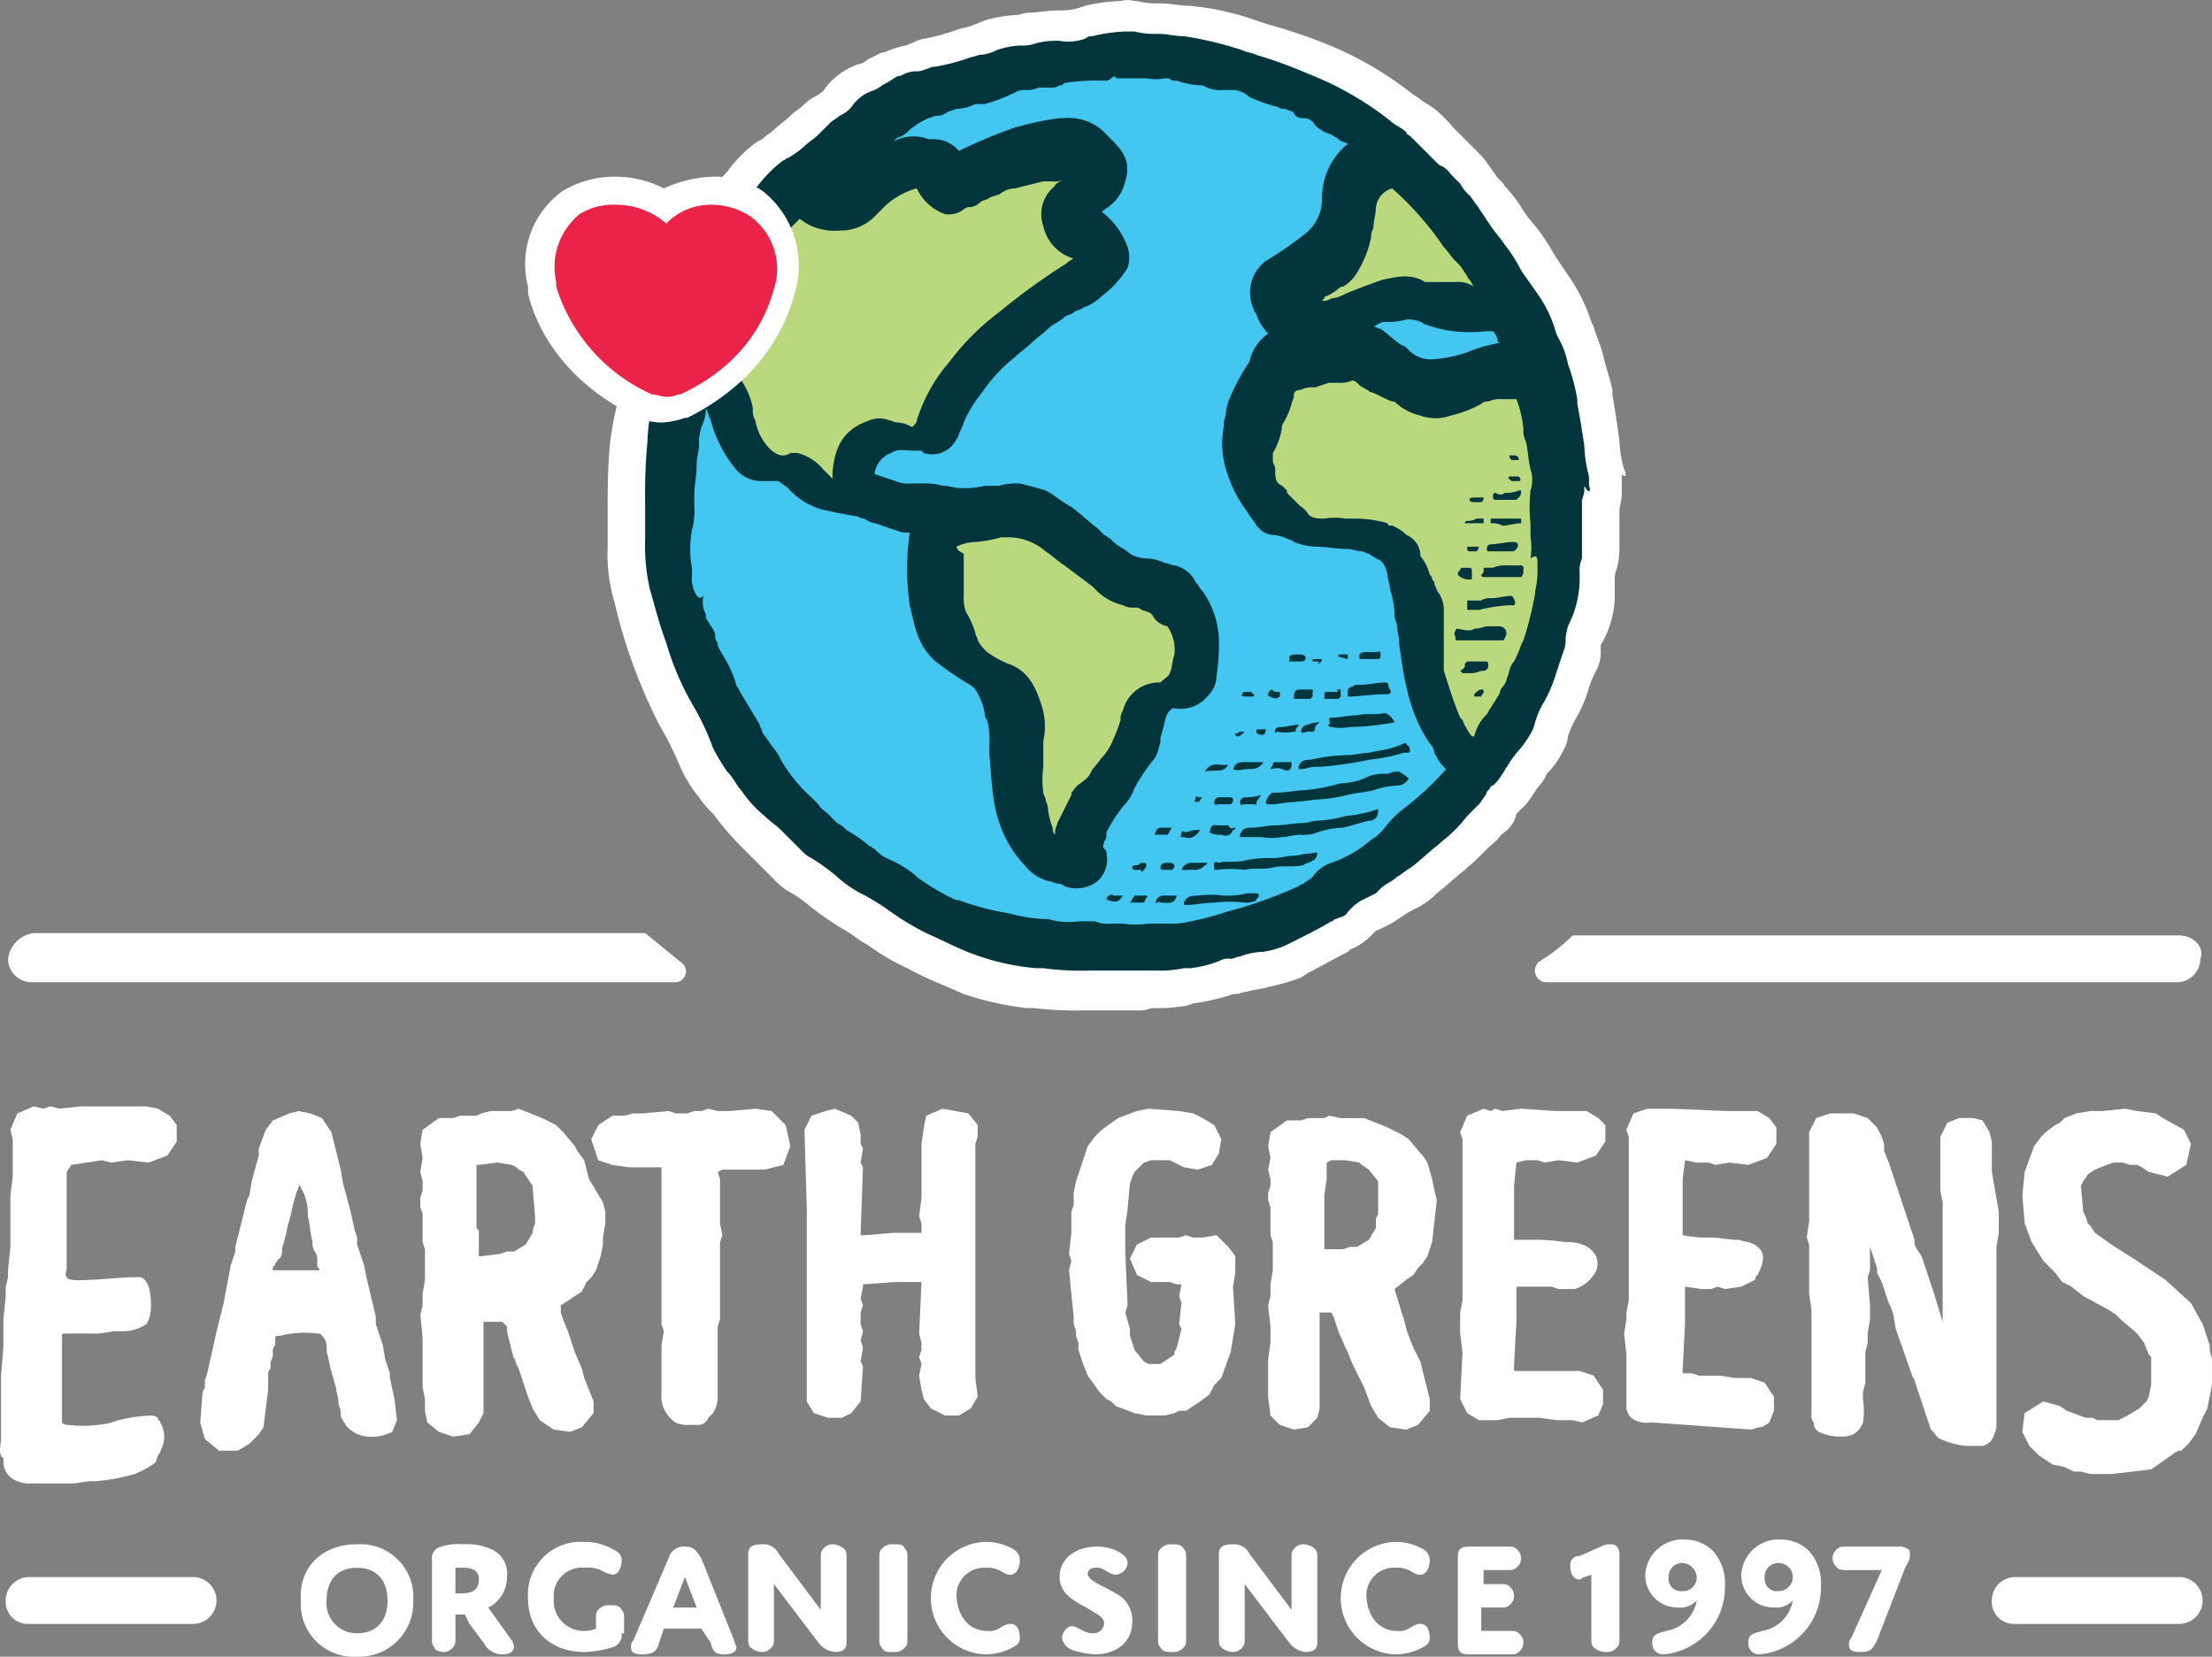 <svg xmlns="http://www.w3.org/2000/svg" viewBox="797.68 5222 195.83 146.688">
  <rect x="797.68" y="5222" width="195.83" height="146.688" fill="#808080" stroke="none"/>
  <defs>
    <style>
      .cls-1 {
        fill: #fff;
      }

      .cls-2 {
        fill: #bad97f;
      }

      .cls-3 {
        fill: #02353c;
      }

      .cls-4 {
        fill: #43c7f1;
      }

      .cls-5 {
        fill: none;
        stroke: #43c7f1;
        stroke-miterlimit: 10;
        stroke-width: 0.806px;
      }

      .cls-6 {
        fill: #ec2348;
      }
    </style>
  </defs>
  <g id="Group_95" data-name="Group 95" transform="translate(797.68 5222)">
    <g id="Group_42" data-name="Group 42" transform="translate(46.504 0)">
      <path id="Path_1049" data-name="Path 1049" class="cls-1" d="M268.089,64.017h0a10.407,10.407,0,0,1-.415-2.488c-.207-1.659-.415-2.9-.622-4.147v-.415c-.207-1.037-.622-2.073-.829-3.11-.207-.829-.622-1.659-.829-2.488l-.207-.415a15.544,15.544,0,0,0-2.074-4.147l-1.244-1.866a17.3,17.3,0,0,0-1.659-2.488,11.5,11.5,0,0,1-1.244-1.659,11.394,11.394,0,0,0-1.451-1.866c-.207-.415-.622-.622-.829-1.037-.207-.207-.415-.622-.622-.829a5.674,5.674,0,0,0-.829-1.037l-.207-.207-1.037-1.037-1.037-1.037a12.51,12.51,0,0,0-1.659-1.659l-.622-.415c-.415-.207-.829-.622-1.244-.829a30.909,30.909,0,0,0-7.879-4.562,46.668,46.668,0,0,0-4.976-1.659l-1.244-.415a23.921,23.921,0,0,0-5.806-1.244c-.829,0-1.659-.207-2.488-.207a7.054,7.054,0,0,1-2.073-.207h-.207a2.377,2.377,0,0,0-1.244,0,16.006,16.006,0,0,0-3.11.415l-.622.207a5.153,5.153,0,0,1-1.659.207c-1.037,0-2.073.207-2.7.207-.415,0-.829.207-1.244.207a12.414,12.414,0,0,0-2.488.415c-.622.207-1.037.415-1.659.622l-.829.207a21.274,21.274,0,0,1-2.9.829,2.947,2.947,0,0,0-1.244.415c-.207,0-.415.207-.622.207a9.639,9.639,0,0,0-1.866.622h-.207l-1.244.622a1.572,1.572,0,0,1-.829.415,6.35,6.35,0,0,0-2.9,2.073c-.207.415-.415.415-.622.622a4.787,4.787,0,0,0-1.451,1.037c-.207.207-.622.415-1.037.829s-1.037.829-1.451,1.244c-.207.207-.622.415-1.037.829l-.415.207a11.014,11.014,0,0,0-2.7,2.7l-.622.622c-.415.622-1.037,1.244-1.244,1.659A4.523,4.523,0,0,1,185.979,41a2.244,2.244,0,0,0-.829,1.037,6.487,6.487,0,0,0-1.037,2.073l-.415.622a8.152,8.152,0,0,0-.415,1.244.908.908,0,0,1-.207.622,6.986,6.986,0,0,0-1.244,2.488c0,.207-.207.622-.207.829,0,.415-.207.622-.415,1.037a8.666,8.666,0,0,1-.829,2.073,14.289,14.289,0,0,1-.622,1.659,6.41,6.41,0,0,0-.415,1.659v.415a29.922,29.922,0,0,0-1.037,4.976c-.207,2.281-.207,4.147-.207,5.806V70.86a14.845,14.845,0,0,0,.622,4.976,45.032,45.032,0,0,0,1.451,4.976,48.892,48.892,0,0,0,2.488,5.806,31.314,31.314,0,0,1,1.866,3.732,11.756,11.756,0,0,0,1.659,2.7,9.017,9.017,0,0,0,1.244,1.451,26.264,26.264,0,0,0,2.281,2.7l1.451,1.451,1.659,1.659a5.5,5.5,0,0,0,1.244,1.037,12.586,12.586,0,0,1,2.073,1.451,30.33,30.33,0,0,0,2.7,1.866c.829.415,1.451,1.037,2.281,1.451a19.69,19.69,0,0,0,3.525,2.073c1.451.829,3.11,1.451,4.976,2.281a27.155,27.155,0,0,0,5.6,1.244h.622a32.1,32.1,0,0,0,4.562.207h4.562a2.63,2.63,0,0,0,1.244-.207,15.694,15.694,0,0,0,3.11-.207l.622-.207a18.4,18.4,0,0,0,2.9-.622c.207,0,.415-.207.829-.207s.622-.207,1.037-.207c.622-.207,1.244-.207,1.866-.415a21.273,21.273,0,0,0,2.9-.829l.622-.415c1.244-.622,2.281-1.244,3.525-1.866l.207-.207a5.2,5.2,0,0,0,1.659-1.037l.207-.207.415-.415a12.226,12.226,0,0,0,1.659-.829l.622-.415a9.016,9.016,0,0,1,1.451-.829,6.8,6.8,0,0,0,1.659-1.244c.829-.622,1.659-1.451,2.488-2.073l.207-.207c1.037-.829,1.659-1.659,2.7-2.488.207-.415.622-.622.829-.829a2.633,2.633,0,0,0,.829-1.451l.415-.415A5.5,5.5,0,0,0,260,92.839l.415-.622a4.337,4.337,0,0,0,.829-1.244A7.447,7.447,0,0,0,262.7,88.9a2.947,2.947,0,0,0,.415-1.244,10.111,10.111,0,0,1,.622-1.451,11.083,11.083,0,0,0,1.244-2.9,10.1,10.1,0,0,1,.622-1.451,3.41,3.41,0,0,0,.415-1.866v-.415A8.654,8.654,0,0,0,267.26,74.8V73.97a2.63,2.63,0,0,1,.207-1.244,7.777,7.777,0,0,0,.207-2.073v-2.9c0-.415.207-1.037.207-1.659V64.432C268.3,64.847,268.3,64.432,268.089,64.017Z" transform="translate(-170.808 -22.456)"/>
      <g id="Group_40" data-name="Group 40" transform="translate(10.609 2.788)">
        <path id="Path_1050" data-name="Path 1050" class="cls-2" d="M199.3,42.507V42.3h0Z" transform="translate(-158.66 -3.94)"/>
        <path id="Path_1051" data-name="Path 1051" class="cls-2" d="M199.3,42.448Z" transform="translate(-158.66 -3.881)"/>
        <path id="Path_1052" data-name="Path 1052" class="cls-3" d="M199.3,42.448Z" transform="translate(-158.66 -3.881)"/>
        <path id="Path_1053" data-name="Path 1053" class="cls-3" d="M199.3,42.3h0v.207h0Z" transform="translate(-158.66 -3.94)"/>
        <path id="Path_1054" data-name="Path 1054" class="cls-3" d="M199.3,42.4Z" transform="translate(-158.66 -3.833)"/>
        <path id="Path_1055" data-name="Path 1055" class="cls-2" d="M199.8,42.507V42.3h0Z" transform="translate(-158.123 -3.94)"/>
        <path id="Path_1056" data-name="Path 1056" class="cls-2" d="M199.8,42.448Z" transform="translate(-158.123 -3.881)"/>
        <path id="Path_1057" data-name="Path 1057" class="cls-3" d="M199.8,42.448Z" transform="translate(-158.123 -3.881)"/>
        <path id="Path_1058" data-name="Path 1058" class="cls-3" d="M199.8,42.3h0v.207h0Z" transform="translate(-158.123 -3.94)"/>
        <path id="Path_1059" data-name="Path 1059" class="cls-3" d="M199.8,42.4Z" transform="translate(-158.123 -3.833)"/>
        <ellipse id="Ellipse_1" data-name="Ellipse 1" class="cls-4" cx="39.811" cy="39.604" rx="39.811" ry="39.604" transform="translate(1.866 2.488)"/>
        <g id="Group_36" data-name="Group 36" transform="translate(5.098 10.773)">
          <path id="Path_1060" data-name="Path 1060" class="cls-2" d="M194.271,33.359c1.244-.207,1.866-1.244,2.9-1.866a5.289,5.289,0,0,1,4.976-.415c.622.207,1.037.415,1.659.622a8.818,8.818,0,0,0,2.281-.415c1.659-.622,3.318-1.037,4.976-1.659s3.732-1.037,5.184,0a2.56,2.56,0,0,1,.829,1.659c-.207,1.451-2.7,1.866-2.488,3.525,0,.829,1.037,1.451,1.659,1.866.829.415,1.659,1.037,1.451,1.866a1.572,1.572,0,0,1-.415.829c-1.866,2.488-4.769,4.147-7.257,5.806a15.742,15.742,0,0,0-6.428,6.843c-.415,1.037-.829,2.281-1.866,2.281-.415,0-.622-.207-1.037-.207a3.679,3.679,0,0,0-3.525,1.037,5.789,5.789,0,0,0-1.244,3.732c0,.415,0,.829-.207.829-.622.415-1.037-.415-1.659-.829a1.974,1.974,0,0,0-1.451-.415,10.27,10.27,0,0,1-5.806-3.318,46.928,46.928,0,0,1-2.7-4.147,17.154,17.154,0,0,1-1.866-3.318,6.9,6.9,0,0,1,.207-2.9,21.293,21.293,0,0,1,4.354-8.294,16.755,16.755,0,0,1,3.318-3.318C191.575,31.493,192.4,33.774,194.271,33.359Z" transform="translate(-182.159 -28.995)"/>
          <path id="Path_1061" data-name="Path 1061" class="cls-2" d="M210.094,50.328a25.07,25.07,0,0,1,3.732,1.037,5.054,5.054,0,0,1,2.488,4.354,6.052,6.052,0,0,1-2.281,4.354,11.5,11.5,0,0,0-1.659,1.244c-1.244,1.244-1.659,3.11-2.281,4.562-1.244,2.281-3.525,4.147-4.354,6.635a4.349,4.349,0,0,1-.829,2.281c-1.037,1.451-3.525,1.037-4.562-.415A10.644,10.644,0,0,1,198.9,69.4c-.207-2.9-.622-6.013-1.037-8.916a2.948,2.948,0,0,0-.415-1.244c-.207-.415-.829-.415-1.244-.622a6.911,6.911,0,0,1-3.318-3.94,22.98,22.98,0,0,1-1.037-5.184,3.387,3.387,0,0,1,0-1.451c.207-.415.415-.622.622-1.037,2.073-2.073,5.184-3.732,8.087-2.488C204.081,46.181,206.569,49.084,210.094,50.328Z" transform="translate(-171.856 -12.788)"/>
          <path id="Path_1062" data-name="Path 1062" class="cls-2" d="M210.16,39.086c-.829.829-1.866,1.244-2.7,2.281a1.837,1.837,0,0,0,.415,2.9,2.928,2.928,0,0,0,1.866-.207c2.488-.829,4.769-1.866,7.465-2.073,2.488-.207,4.976.622,7.257,0a.762.762,0,0,0,.622-.207c.415-.415.207-1.244,0-1.866-.415-.622-.622-1.451-1.037-2.073a16.2,16.2,0,0,0-2.281-4.147l-1.244-1.244c-1.244-1.037-2.7-2.7-4.147-3.318-1.451-.415-2.073,1.244-2.7,2.281C212.649,34.11,212.234,37.013,210.16,39.086Z" transform="translate(-155.542 -28.917)"/>
          <path id="Path_1063" data-name="Path 1063" class="cls-2" d="M206.853,41.232c-.207,1.866-.622,3.732-.829,5.806a5.3,5.3,0,0,0,0,3.11c.622,1.659,2.488,2.7,4.147,3.11s3.732.207,5.391.622a4.943,4.943,0,0,1,2.281,1.244l.622,1.244a37.828,37.828,0,0,1,1.451,5.184c.207.622.207,1.451.829,1.866.207.207.415.207.415.415v.622a15.784,15.784,0,0,0,.622,4.354c.415,1.451.622,2.9,1.037,4.147.207.415.207.829.622,1.244a1.565,1.565,0,0,0,1.659.207c.622-.207.829-.622,1.244-1.244a24.747,24.747,0,0,0,4.562-9.745c.829-3.525,1.244-7.05,1.866-10.782.207-1.244.207-2.488.415-3.732a12.605,12.605,0,0,0,.207-3.94,17.914,17.914,0,0,0-1.451-4.354,3.267,3.267,0,0,0-1.451-1.451,3.529,3.529,0,0,0-1.451-.207,55.163,55.163,0,0,0-5.806.622c-2.073.207-4.147.622-6.013-.415a18.237,18.237,0,0,1-2.073-1.244,6.334,6.334,0,0,0-3.94-.207C209.342,38.537,207.268,39.159,206.853,41.232Z" transform="translate(-156.796 -19.866)"/>
        </g>
        <path id="Path_1064" data-name="Path 1064" class="cls-5" d="M199.8,43.8" transform="translate(-158.123 -2.33)"/>
        <g id="Group_37" data-name="Group 37" transform="translate(40.848 54.896)">
          <path id="Path_1065" data-name="Path 1065" class="cls-3" d="M217.334,57c0,.622-.207,1.037-.829,1.037-.829.207-1.451.415-2.281.622a7.454,7.454,0,0,0-2.281.415,3.075,3.075,0,0,1-1.451.207c-.622,0-1.244.207-1.659.207a5.637,5.637,0,0,1-1.866,0H205.1v-.207c.207-.622.622-.622,1.037-.622.622,0,1.451-.207,2.073-.207.829,0,1.659-.207,2.488-.207.415,0,.829-.207,1.244-.207a10.407,10.407,0,0,0,2.488-.415A11.96,11.96,0,0,0,217.334,57Z" transform="translate(-193.281 -43.056)"/>
          <path id="Path_1066" data-name="Path 1066" class="cls-3" d="M218.848,56.022a1.14,1.14,0,0,1-1.037.622,7.367,7.367,0,0,0-2.073.415c-.829.207-1.451.207-2.281.415a14,14,0,0,1-2.9.415c-1.244.207-2.488.207-3.525.415h-.622a.2.2,0,0,1-.207-.207c0-.207.415-.829.622-.829h.415c.829,0,1.659-.207,2.281-.207a15.717,15.717,0,0,0,3.318-.622,5.521,5.521,0,0,0,2.488-.622,4.042,4.042,0,0,1,1.659-.207,2.255,2.255,0,0,1,1.037-.207C218.226,55.607,218.434,55.607,218.848,56.022Z" transform="translate(-192.1 -44.773)"/>
          <path id="Path_1067" data-name="Path 1067" class="cls-3" d="M209.051,56.273c-.415,0-.829.207-1.244.207-.207,0-.207,0-.207-.207.207-.622.622-.622,1.037-.622a16.116,16.116,0,0,1,3.318-.415c.622,0,1.244-.207,1.866-.207a8.983,8.983,0,0,1,1.037-.207,7.9,7.9,0,0,0,2.073-.622h.207a.2.2,0,0,0,.207.207c.207.622.207.622-.415.622a16.53,16.53,0,0,1-3.11.622,31.456,31.456,0,0,1-4.354.622Z" transform="translate(-190.597 -46.062)"/>
          <path id="Path_1068" data-name="Path 1068" class="cls-3" d="M204.432,59.777c.622-.207,1.451,0,2.281-.207a10.1,10.1,0,0,1,2.488-.207c.622,0,1.244-.207,1.659-.207.622,0,1.037-.207,1.659-.207.207,0,.622-.207.622,0s-.207.622-.415.622c-.207.207-.622.207-.829.415-.829.207-1.866,0-2.7.207s-1.659,0-2.488.207a9.991,9.991,0,0,0-2.488,0c-.207,0-.207,0-.207-.207S203.81,59.57,204.432,59.777Z" transform="translate(-194.479 -41.064)"/>
          <path id="Path_1069" data-name="Path 1069" class="cls-3" d="M205.4,61.429c-.829,0-1.659.207-2.488.207-.207,0-.207,0-.207-.207.207-.622.829-.622,1.244-.622a8.4,8.4,0,0,1,2.281,0A7.054,7.054,0,0,0,208.3,60.6h.622c.207,0,.415,0,.415.207s-.207.207-.207.415a1.869,1.869,0,0,1-1.037.207A11.682,11.682,0,0,0,205.4,61.429Z" transform="translate(-195.857 -39.191)"/>
          <path id="Path_1070" data-name="Path 1070" class="cls-3" d="M214.75,53.729a22.967,22.967,0,0,1-3.94.415,4.462,4.462,0,0,1-1.659,0c-.207,0-.415-.207-.207-.207.207-.207-.207-.622.207-.622.829,0,1.451-.207,2.281-.207.829-.207,1.659,0,2.488-.207A1.619,1.619,0,0,1,214.75,53.729Z" transform="translate(-189.246 -47.457)"/>
          <path id="Path_1071" data-name="Path 1071" class="cls-3" d="M209.7,52.844h0v-.415c0-.207,0-.207.207-.415a.642.642,0,0,0,.415-.207h.415c.829,0,1.451-.207,2.281-.207.415,0,.207.415.415.622s0,.415-.207.415c-1.451,0-2.488.207-3.525.207Z" transform="translate(-188.343 -48.853)"/>
          <path id="Path_1072" data-name="Path 1072" class="cls-3" d="M211.651,50.949H210.2v-.415a.762.762,0,0,1,.622-.207h.829c.207,0,.415-.207.415.207,0,.207,0,.415-.207.415Z" transform="translate(-187.806 -50.275)"/>
          <path id="Path_1073" data-name="Path 1073" class="cls-3" d="M206.081,57.919a.2.2,0,0,1-.207.207c-.207.415-.415.622-1.037.415a1.869,1.869,0,0,1-1.037-.207c.207-.829.207-.622,1.037-.622h.622C205.666,58.127,205.874,57.919,206.081,57.919Z" transform="translate(-194.677 -42.316)"/>
          <path id="Path_1074" data-name="Path 1074" class="cls-3" d="M207.5,55c-.415.622-.829.622-1.451.622-.415,0-.829.207-1.244,0,.207-.622.622-.622,1.037-.622Z" transform="translate(-193.603 -45.203)"/>
          <path id="Path_1075" data-name="Path 1075" class="cls-3" d="M202.6,59.922a.958.958,0,0,1,1.037-.622h1.244a.2.2,0,0,1-.207.207,1.077,1.077,0,0,1-.829.415Z" transform="translate(-195.965 -40.587)"/>
          <path id="Path_1076" data-name="Path 1076" class="cls-3" d="M209.059,51.9h0v.622l-.207.207H207.4v-.207c0-.415.207-.622.415-.622h1.244Z" transform="translate(-190.812 -48.531)"/>
          <path id="Path_1077" data-name="Path 1077" class="cls-3" d="M206.4,55.622c0-.207.207-.207.207-.415a.2.2,0,0,1,.207-.207h1.451v.207c0,.622-.415.622-.829.415S206.607,55.622,206.4,55.622Z" transform="translate(-191.886 -45.203)"/>
          <path id="Path_1078" data-name="Path 1078" class="cls-3" d="M208.674,53.4c0,.207-.415.415-.207.622h-.207a3.388,3.388,0,0,1-1.451,0s-.207.207-.207,0v-.207c.207-.207.207-.207.415-.207C207.637,53.607,208.259,53.4,208.674,53.4Z" transform="translate(-191.671 -46.92)"/>
          <path id="Path_1079" data-name="Path 1079" class="cls-3" d="M206.966,56.4c-.207.415-.415.415-.415.829,0,.207,0,0-.207,0h-.829c-.207,0-.415.207-.415-.207a.446.446,0,0,1,.415-.415A4.049,4.049,0,0,0,206.966,56.4Z" transform="translate(-193.281 -43.7)"/>
          <path id="Path_1080" data-name="Path 1080" class="cls-3" d="M203.366,60.7h0c-.207.829-.829.622-1.244.622h-.207c-.207-.207-.415.207-.415,0a.662.662,0,0,1,.622-.622Z" transform="translate(-197.146 -39.084)"/>
          <path id="Path_1081" data-name="Path 1081" class="cls-3" d="M204.3,57.9c-.415.622-.829.829-1.451.622-.207,0-.415,0-.207-.207,0-.207,0-.415.415-.207A2.63,2.63,0,0,1,204.3,57.9Z" transform="translate(-196.009 -42.09)"/>
          <path id="Path_1082" data-name="Path 1082" class="cls-3" d="M210.151,51.9h0v.622l-.207.207H208.7v-.415a.2.2,0,0,1,.207-.207h1.037c-.207-.207-.207-.207.207-.207Z" transform="translate(-189.417 -48.531)"/>
          <path id="Path_1083" data-name="Path 1083" class="cls-3" d="M205.673,55.1c-.415.829-1.244.415-2.073.622C204.222,54.685,205.051,55.307,205.673,55.1Z" transform="translate(-194.891 -45.095)"/>
          <path id="Path_1084" data-name="Path 1084" class="cls-3" d="M204.415,56.5h.829c.207,0,.415,0,.415.207s0,.415-.415.415h-.829c-.207,0-.415.207-.415-.207A.446.446,0,0,1,204.415,56.5Z" transform="translate(-194.462 -43.593)"/>
          <path id="Path_1085" data-name="Path 1085" class="cls-3" d="M209.359,53.3c-.207.207-.415.207-.415.622a.2.2,0,0,1-.207.207h-.415c-.207,0-.415.207-.622,0a.662.662,0,0,1,.622-.622A2.775,2.775,0,0,1,209.359,53.3Z" transform="translate(-190.49 -47.028)"/>
          <path id="Path_1086" data-name="Path 1086" class="cls-3" d="M203,57.8c-.207.207-.207.415-.415.622h-1.037c-.207,0,0-.207,0-.207a.446.446,0,0,1,.415-.415Z" transform="translate(-197.193 -42.197)"/>
          <path id="Path_1087" data-name="Path 1087" class="cls-3" d="M207.337,52.107h0v.415a.631.631,0,0,1-.829,0c-.207,0-.207,0-.207-.207a.446.446,0,0,1,.415-.415c0,.207.207.207.622.207Z" transform="translate(-191.993 -48.531)"/>
          <path id="Path_1088" data-name="Path 1088" class="cls-3" d="M200.4,61.322c.207-.207.207-.415.415-.622h1.037s.207,0,0,.207,0,.415-.415.415Z" transform="translate(-198.327 -39.084)"/>
          <path id="Path_1089" data-name="Path 1089" class="cls-3" d="M201.122,59.922h-.207c-.207,0-.415,0-.415-.207s.207-.207.415-.207.207-.207.415-.207.415,0,.415.207-.207.415-.415.622A.2.2,0,0,0,201.122,59.922Z" transform="translate(-198.219 -40.587)"/>
          <path id="Path_1090" data-name="Path 1090" class="cls-3" d="M200.851,60.744c-.415.622-.622.622-1.244.415a.2.2,0,0,1-.207-.207c.207-.207.415-.415.622-.207Z" transform="translate(-199.4 -39.128)"/>
          <path id="Path_1091" data-name="Path 1091" class="cls-3" d="M202.529,59.922h-.415c-.207,0-.415,0-.415-.207a.446.446,0,0,1,.415-.415h.622l.207.207c0,.207,0,.207-.207.415Z" transform="translate(-196.931 -40.587)"/>
          <path id="Path_1092" data-name="Path 1092" class="cls-3" d="M207.2,51.022h0v-.415a.724.724,0,0,1,.415-.207h.622a.642.642,0,0,1,.415.207c0,.207,0,.415-.415.415H207.2Z" transform="translate(-191.027 -50.141)"/>
          <path id="Path_1093" data-name="Path 1093" class="cls-3" d="M208.615,50.807H208.2V50.6h.829a.446.446,0,0,1-.415.415C208.822,50.807,208.822,50.807,208.615,50.807Z" transform="translate(-189.953 -49.926)"/>
          <path id="Path_1094" data-name="Path 1094" class="cls-3" d="M210.129,50.815h0V50.4H209.3v.207Z" transform="translate(-188.772 -50.141)"/>
          <path id="Path_1095" data-name="Path 1095" class="cls-3" d="M206.629,53.6c0,.415-.207.622-.622.415a.2.2,0,0,1-.207-.207c0-.207,0-.207.207-.207Z" transform="translate(-192.53 -46.706)"/>
          <path id="Path_1096" data-name="Path 1096" class="cls-3" d="M206.267,52.207v.207h-.829s-.415,0-.207-.207a.2.2,0,0,1,.207-.207h.622A.2.2,0,0,0,206.267,52.207Z" transform="translate(-193.204 -48.423)"/>
          <path id="Path_1097" data-name="Path 1097" class="cls-3" d="M205.729,53.7c-.207.207-.415.415-.622.415a.2.2,0,0,1-.207-.207c0-.207.207,0,.207,0C205.107,53.7,205.315,53.7,205.729,53.7Z" transform="translate(-193.496 -46.598)"/>
          <path id="Path_1098" data-name="Path 1098" class="cls-3" d="M203.87,56.544l-.207.207c0,.207-.207.207-.415.207s0-.207,0-.207c0-.207,0-.415.207-.207Z" transform="translate(-195.368 -43.637)"/>
        </g>
        <g id="Group_39" data-name="Group 39" transform="translate(71.651 37.53)">
          <g id="Group_38" data-name="Group 38">
            <path id="Path_1099" data-name="Path 1099" class="cls-3" d="M215.437,47.737c.207,0,.207,0,.207-.207v-.415c0-.207,0-.415-.207-.415h-.622a.2.2,0,0,0-.207.207c-.207.207-.207.207-.207.415h0A1.34,1.34,0,0,0,215.437,47.737Z" transform="translate(-214.101 -36.747)"/>
            <path id="Path_1100" data-name="Path 1100" class="cls-3" d="M219.132,46.807h0a.2.2,0,0,0-.207-.207h-1.244a2.63,2.63,0,0,0-1.244.207h-.622c-.207,0-.207,0-.207.207s0,.207-.207.415c0,.207.207.207.415.207h3.11a.724.724,0,0,0,.207-.415C219.132,47.015,219.132,47.015,219.132,46.807Z" transform="translate(-213.027 -36.855)"/>
            <path id="Path_1101" data-name="Path 1101" class="cls-3" d="M216.006,49.407c.622,0,.829-.207,1.244-.207h.829a.762.762,0,0,1,.622.207.631.631,0,0,1,0,.829.2.2,0,0,1-.207.207h-3.94c-.207,0-.207,0-.207-.207s-.207-.415,0-.622a.2.2,0,0,1,.207-.207C215.384,49.615,215.8,49.615,216.006,49.407Z" transform="translate(-214.256 -34.064)"/>
            <path id="Path_1102" data-name="Path 1102" class="cls-3" d="M215.837,49.144h0a14.27,14.27,0,0,1,2.7-.415h.415c.207-.207,0-.622-.207-.829-.622,0-1.244.207-1.866.207a1.247,1.247,0,0,0-.829.207H214.8v.829Z" transform="translate(-213.671 -35.459)"/>
            <path id="Path_1103" data-name="Path 1103" class="cls-3" d="M214.915,51.115h0v-.207l.207-.207h1.659c.207,0,.207.207.207.415a.446.446,0,0,1-.415.415c-.415,0-.622.207-1.037.207h-.829l-.207-.207C214.915,51.322,214.915,51.115,214.915,51.115Z" transform="translate(-213.993 -32.453)"/>
            <path id="Path_1104" data-name="Path 1104" class="cls-3" d="M215.848,45.015h0V44.6h2.7v.415h0c-.622,0-1.037.207-1.659.207a1.869,1.869,0,0,0-1.037-.207Z" transform="translate(-212.645 -39.002)"/>
            <path id="Path_1105" data-name="Path 1105" class="cls-3" d="M217.015,46.429h-1.244c-.207,0-.207-.622.207-.622.622,0,1.244-.207,2.073-.207.415,0,.415.415.207.622s-.207.207-.415.207Z" transform="translate(-212.775 -37.928)"/>
            <path id="Path_1106" data-name="Path 1106" class="cls-3" d="M216.937,43.607a2.63,2.63,0,0,0,1.244-.207h.207v.207a.642.642,0,0,1-.207.415l-.207.207h-1.866a.2.2,0,0,1-.207-.207c0-.207,0-.415.207-.415C216.522,43.815,216.729,43.815,216.937,43.607Z" transform="translate(-212.49 -40.29)"/>
            <path id="Path_1107" data-name="Path 1107" class="cls-3" d="M217.429,42.107h0c-.207-.207-.207-.207-.415-.207H216.6c0,.207,0,.207.207.415h.622v-.207Z" transform="translate(-211.739 -41.9)"/>
            <path id="Path_1108" data-name="Path 1108" class="cls-3" d="M216.8,42Z" transform="translate(-211.524 -41.793)"/>
            <path id="Path_1109" data-name="Path 1109" class="cls-3" d="M215.944,45.015H214.7a.2.2,0,0,1,.207-.207,1.567,1.567,0,0,0,.829-.207h.622v.415h-.415Z" transform="translate(-213.778 -39.002)"/>
            <path id="Path_1110" data-name="Path 1110" class="cls-3" d="M217.474,42.8h-.829c-.207.207,0,.207.207.415h.622c.207,0,.207-.207,0-.415Z" transform="translate(-211.783 -40.934)"/>
            <path id="Path_1111" data-name="Path 1111" class="cls-3" d="M216.144,43.7h0c0,.415-.207.415-.415.415h-.415s-.415,0-.415-.207.207-.207.415-.207h.829Z" transform="translate(-213.564 -39.968)"/>
            <path id="Path_1112" data-name="Path 1112" class="cls-3" d="M215.837,45.881H214.8v.207a.2.2,0,0,0,.207.207h.622a.724.724,0,0,0,.207-.415Z" transform="translate(-213.671 -37.794)"/>
            <path id="Path_1113" data-name="Path 1113" class="cls-3" d="M215.722,51.9c.207,0,.207,0,.207.207s-.207.207-.207.415H215.1v-.207h0C215.307,52.107,215.515,51.9,215.722,51.9Z" transform="translate(-213.349 -31.165)"/>
          </g>
        </g>
        <path id="Path_1114" data-name="Path 1114" class="cls-3" d="M263.262,64.026V63.2a12.134,12.134,0,0,1-.415-2.7q-.311-2.177-.622-3.732v-.415a17.275,17.275,0,0,0-.829-3.11,7.427,7.427,0,0,0-.829-2.281l-.207-.415a11,11,0,0,0-1.659-3.525c-.415-.622-1.037-1.451-1.451-2.073a13.945,13.945,0,0,0-1.451-2.281c-.415-.622-.829-1.037-1.244-1.659l-1.244-1.866c-.207-.207-.415-.622-.622-.829a3.64,3.64,0,0,1-.829-1.037l-.622-.622-.207-.207a2.07,2.07,0,0,0-1.037-.829l-1.244-1.244L247.5,33.131c-.207-.207-.415-.207-.415-.415-.415-.415-1.037-.622-1.451-1.037a28.44,28.44,0,0,0-7.257-4.147,40.333,40.333,0,0,0-4.562-1.659c-.415-.207-.829-.207-1.244-.415a31.722,31.722,0,0,0-5.184-1.244c-.829,0-1.451-.207-2.281-.207a7.054,7.054,0,0,1-2.073-.207h-.829a14,14,0,0,0-2.9.415.762.762,0,0,0-.622.207,4.31,4.31,0,0,1-2.281.207,7.054,7.054,0,0,0-2.073.207,3.529,3.529,0,0,1-1.451.207,7.367,7.367,0,0,0-2.074.415,3.844,3.844,0,0,1-1.451.415c-.207,0-.622.207-.829.207a17.273,17.273,0,0,1-3.11.829c-.415,0-.622.207-.829.207a1.869,1.869,0,0,1-1.037.207,2.947,2.947,0,0,0-1.244.415h-.207c-.415.207-.622.415-1.037.622s-.622.415-1.037.622a3.73,3.73,0,0,0-1.866,1.244,2.764,2.764,0,0,1-1.244,1.037c-.207.207-.622.415-.829.622l-1.037,1.037c-.415.415-.829.622-1.244,1.037A8.777,8.777,0,0,1,192.348,35c-.207,0-.207.207-.415.207a11.882,11.882,0,0,0-2.281,2.281l-.622.622a6.3,6.3,0,0,0-1.037,1.451c-.415.415-.622,1.037-1.037,1.451l-.207.207a.446.446,0,0,0-.415.415c-.415.622-.622,1.244-1.037,1.866-.207.207-.207.415-.415.622a.762.762,0,0,0-.207.622,1.882,1.882,0,0,1-.622,1.451,4.009,4.009,0,0,0-1.037,1.866c0,.207-.207.415-.207.829-.207.415-.207.829-.415,1.244L181.773,52l-.622,1.866a2.254,2.254,0,0,0-.207,1.037,1.247,1.247,0,0,1-.207.829,13.554,13.554,0,0,0-.829,4.354,50.589,50.589,0,0,0-.207,5.391v3.318a17.044,17.044,0,0,0,.415,4.354c.415,1.451.829,3.11,1.451,4.769a24.772,24.772,0,0,0,2.281,5.391,22.983,22.983,0,0,1,1.866,3.94,18.229,18.229,0,0,0,1.244,2.073c.622.622.829,1.244,1.244,1.659a10.868,10.868,0,0,0,2.073,2.281c.415.415,1.037.829,1.451,1.244l1.866,1.866a2.863,2.863,0,0,0,.829.622,15.827,15.827,0,0,1,2.281,1.659,10.418,10.418,0,0,0,2.488,1.659,21.854,21.854,0,0,1,2.281,1.451,24.687,24.687,0,0,0,3.11,1.866c1.451.622,2.9,1.451,4.769,2.073a21.289,21.289,0,0,0,4.976,1.037h.622a25.136,25.136,0,0,0,4.147.207H224.9a10.1,10.1,0,0,0,2.488-.207h.622a10.935,10.935,0,0,0,2.488-.622,1.554,1.554,0,0,1,1.037-.207c.207,0,.622-.207.829-.207a6.135,6.135,0,0,1,2.074-.415,7.9,7.9,0,0,0,2.073-.622l.415-.207c1.244-.622,2.488-1.244,3.525-1.866.207,0,.207-.207.415-.207.415-.207.829-.207,1.037-.622l.207-.207a3.64,3.64,0,0,1,1.037-.829l1.244-.622.415-.415c.415-.415,1.037-.622,1.451-1.037.415-.207.829-.622,1.244-.829.829-.622,1.659-1.451,2.488-2.073l.207-.207a11.884,11.884,0,0,0,2.281-2.281l1.037-1.037c.207-.207.415-.622.622-.829a.724.724,0,0,1,.207-.415c.207-.207.207-.415.415-.415a3.64,3.64,0,0,0,.829-1.037c.207-.207.207-.415.415-.622a8.778,8.778,0,0,1,1.037-1.451A8.78,8.78,0,0,0,258.078,86a3.5,3.5,0,0,0,.415-1.037,7.366,7.366,0,0,1,.829-1.866,12.684,12.684,0,0,0,1.037-2.488l.622-1.866a2.629,2.629,0,0,0,.207-1.244,8.981,8.981,0,0,1,.207-1.037,9.3,9.3,0,0,0,1.037-3.94V71.7a2.63,2.63,0,0,1,.207-1.244V65.477c0-.415.207-.622.207-1.037v-.415C263.262,64.855,263.469,64.44,263.262,64.026ZM258.7,70.868v.415a7.778,7.778,0,0,1-.207,2.073v.207a30.311,30.311,0,0,1-1.037,4.147l-.207.415a10.108,10.108,0,0,1-.622,1.451c-.415.415-.415,1.037-.622,1.451a1.572,1.572,0,0,1-.415.829c-.207.207-.207.622-.415.829-.207.415-.415.622-.622,1.037-.207.207-.207.415-.415.622l-.207.207a4.168,4.168,0,0,0-.829,1.659h-.207a5.2,5.2,0,0,1-.829-1.451l-.207-.207c-.622-1.451-1.037-2.9-1.451-4.147V75.845h0V74.808a2.947,2.947,0,0,0-.415-1.244c-.207-.207-.207-.415-.415-.829,0-.207,0-.207-.207-.415,0-.207,0-.207-.207-.415a4.168,4.168,0,0,0-.829-1.659,1.993,1.993,0,0,0-1.244-1.866l-.207-.207a4.533,4.533,0,0,0-1.037-.622c-.207,0-.415,0-.415-.207a10.506,10.506,0,0,0-2.7-.415H241.7a5.637,5.637,0,0,0-1.866,0h-.207c-.829,0-1.037-.207-1.244-.415-.207-.415-.622-.622-.829-.829l-.622-.622-.207-.207c-.207-.207-.207-.207-.207-.415l-.415-.415c-.415-.207-.622-.415-.622-1.244a1.247,1.247,0,0,0-.207-.829v-.829a5.894,5.894,0,0,0,.829-2.488h0a7.364,7.364,0,0,0,.829-1.866c0-.207.207-.415.207-.829,0-.207.207-.415.622-.415A2.245,2.245,0,0,1,239,55.317a89114.71,89114.71,0,0,1,1.244-.415h.829a2.63,2.63,0,0,0,1.244-.207h0c.207,0,.415.207.622.415s.415.207.622.415c.207,0,.207.207.415.207.622.207,1.244.622,1.866.829.207,0,.207,0,.415.207a4.882,4.882,0,0,0,2.073,1.037,3.961,3.961,0,0,0,2.7,0,10.416,10.416,0,0,0,2.7-1.037.762.762,0,0,1,.622-.207,2.63,2.63,0,0,1,1.244-.207h1.244a10.288,10.288,0,0,1,.622,2.7,1.869,1.869,0,0,0,.207,1.037c.207.829.207,1.659.415,2.488a2.877,2.877,0,0,1,0,1.866,13.586,13.586,0,0,0,0,2.9v1.244a5.637,5.637,0,0,1,0,1.866C258.7,70.039,258.7,70.453,258.7,70.868Zm-74.646,2.488a3.074,3.074,0,0,1-.207-1.451v-.622a8.9,8.9,0,0,1,0-3.318,6.392,6.392,0,0,0,.207-2.073V64.855c0-.829.207-1.659.207-2.7,0-.622.207-1.244.207-1.659v-.622a8.98,8.98,0,0,1,.207-1.037,3.906,3.906,0,0,0,.415-1.659c.207.415.207.622.415,1.037a11.158,11.158,0,0,0,2.073,4.147,2.956,2.956,0,0,0,2.488,1.244h1.451c.207.207.622.415.829.622a6.359,6.359,0,0,0,2.9,1.866q1.244.311,3.11.622c.207,0,.415.207.622.207a.724.724,0,0,1,.415.207c.415.207.829.207,1.244.415l1.866.622h.622a22.255,22.255,0,0,0,0,6.428c.415,1.659.622,3.525,2.281,4.976a30.332,30.332,0,0,0,2.7,1.866,2.862,2.862,0,0,1,.829.622,6.21,6.21,0,0,1,.829,2.073.762.762,0,0,0,.207.622,6.392,6.392,0,0,1,.207,2.073v1.037c.207,2.073.207,4.354,1.037,6.428a9.733,9.733,0,0,0,2.074,3.318,3.942,3.942,0,0,0,2.281,1.451c.207,0,.415.207.829.207a.724.724,0,0,1,.415.207,3.041,3.041,0,0,0,2.9-.415,2.561,2.561,0,0,0,.829-2.488h0c0-.207,0-.207-.207-.415s0-.415,0-.622a1.024,1.024,0,0,0,.207-.622v-.207A13.941,13.941,0,0,1,222,92.432a4.515,4.515,0,0,0,1.037-1.659,17.3,17.3,0,0,1,1.659-2.488h0c.415-.415.415-1.037.622-1.451v-.415c0-.207.207-.622.207-.829.207-.622.207-1.244.622-1.659.207-.207.207-.207.415-.207a3.047,3.047,0,0,0,2.9-1.037,2.533,2.533,0,0,0,.829-1.866,17.9,17.9,0,0,0,.207-3.11,7.768,7.768,0,0,0-1.451-4.354c-.207-.207-.415-.622-.622-.829a2.638,2.638,0,0,0-1.866-1.451c-.207,0-.622-.207-.829-.207a3.906,3.906,0,0,0-1.659-.415,3,3,0,0,1-1.451-.415c-.415-.415-1.037-.622-1.451-1.037a2.863,2.863,0,0,0-.829-.622l-.622-.622c-.829-.622-1.451-1.244-2.281-1.866h0c-.829-.415-1.451-1.037-2.281-1.451-.622-.207-1.451-.415-2.281-.622a5.741,5.741,0,0,0-1.866.207h-1.244a7.778,7.778,0,0,1-2.074.207c-.622,0-1.037-.207-1.659-.207a5.153,5.153,0,0,0-1.659-.207H203.13a2.63,2.63,0,0,1-1.244-.207l-1.866-.622h0a2.214,2.214,0,0,1,1.451-1.866c.622-.415,1.244-.207,2.074-.207h.622l.207.207a2.4,2.4,0,0,0,2.9-1.244c.207-.207.207-.622.415-.829,0-.207.207-.415.207-.622a11.756,11.756,0,0,1,1.659-2.7,13.955,13.955,0,0,1,2.9-3.11c.415-.415,1.037-.829,1.451-1.244s1.037-.829,1.451-1.244,1.037-.622,1.451-1.037c.207-.207.622-.207.829-.415s.622-.207.829-.415a4.515,4.515,0,0,0,1.659-1.037,8.839,8.839,0,0,0,2.281-2.488,2.877,2.877,0,0,0,0-1.866,6.779,6.779,0,0,0-2.281-3.11c.207-.207.622-.415.829-.622a3.72,3.72,0,0,0,1.244-2.073c.622-1.866-.415-2.9-1.244-3.732l-.415-.415-.415-.415a4.567,4.567,0,0,0-3.318-1.037H216.4a26.664,26.664,0,0,0-3.94.829,43.181,43.181,0,0,0-4.976,2.073h0a2.971,2.971,0,0,0-2.281-1.037h-.415a3.719,3.719,0,0,0-3.11.207c.207-.207.415-.415.622-.415a2.862,2.862,0,0,0,.829-.622,7.274,7.274,0,0,1,1.659-1.037c.207,0,.415-.207.829-.207s.622-.207,1.037-.415c.207,0,.415-.207.829-.207a3.844,3.844,0,0,0,1.451-.415h.829a14.4,14.4,0,0,0,2.7-1.037,1.567,1.567,0,0,1,.829-.207,2.63,2.63,0,0,0,1.244-.207h1.037a1.247,1.247,0,0,0,.829-.207c.207,0,.207,0,.415-.207a20.117,20.117,0,0,1,3.525-.207.762.762,0,0,0,.622-.207c.207-.207.415-.207.415,0h2.7a4.462,4.462,0,0,0,1.659,0,.762.762,0,0,1,.622.207h.415a7.367,7.367,0,0,0,2.074.415h.207a3.081,3.081,0,0,0,1.866.415h.829a2.24,2.24,0,0,1,1.451.622,15.75,15.75,0,0,0,2.281.829c.207,0,.415.207.622.207h.207c.415.207.829.207.829.415a.828.828,0,0,0,.829.415h0a1.14,1.14,0,0,1,1.037.622,3.342,3.342,0,0,0,1.451.829c.207.207.415.207.622.415s.415.207.829.415h0a6.146,6.146,0,0,0-2.281,4.976,3.937,3.937,0,0,1-1.659,3.11,31.633,31.633,0,0,1-3.318,2.281,3.494,3.494,0,0,0-1.037,4.354c0,.207.207.207.207.415a4.515,4.515,0,0,0,1.037,1.659,4.127,4.127,0,0,0-1.659,2.488h0a19.629,19.629,0,0,0-1.866,3.525c-.207.622-.207,1.244-.415,1.866v.415a8.045,8.045,0,0,0,.415,4.354,10.99,10.99,0,0,0,1.659,3.11c.207.415.622.829.829,1.244l.207.207a1.792,1.792,0,0,0,1.244.622,3.844,3.844,0,0,1,1.451.415.724.724,0,0,1,.415.207,6.055,6.055,0,0,0,1.866.415c1.037,0,1.866.207,2.9.207.415,0,.829.207,1.244.207.207,0,.415.207.622.207.207.207.415.207.622.415.622.207.829.622,1.037,1.451,0,.415.207.829.207,1.244a9.125,9.125,0,0,1,.415,2.073,1.869,1.869,0,0,0,.207,1.037c0,.622.207,1.244.207,1.866.415,2.9.829,6.013,2.7,8.709a1.572,1.572,0,0,1,.415.829c0,.207.207.207.207.415a3.64,3.64,0,0,0,.829,1.037,26.706,26.706,0,0,1-3.525,3.318,9.775,9.775,0,0,0-2.073,2.073l-.415.415c-.207.207-.622.415-.829.622a10.516,10.516,0,0,1-3.318,1.866,3.224,3.224,0,0,0-1.659,1.244c-.207.207-.622.415-.829.622a.724.724,0,0,0-.415.207,39.741,39.741,0,0,1-6.428,2.281,23.454,23.454,0,0,1-3.11.829,7.054,7.054,0,0,1-2.073.207H224.28a8.4,8.4,0,0,1-2.281,0h-1.037a3.074,3.074,0,0,1-1.451-.207H218.06a6.176,6.176,0,0,1-2.7-.207h-.415a14.268,14.268,0,0,1-2.7-.415,8.984,8.984,0,0,0-1.037-.207,25.069,25.069,0,0,1-3.732-1.037h-.207a19.689,19.689,0,0,1-3.525-2.073l-.207-.207a9.8,9.8,0,0,0-2.488-1.451,3.64,3.64,0,0,1-1.037-.829c-.207,0-.207-.207-.415-.207a12.586,12.586,0,0,0-2.074-1.451,2.862,2.862,0,0,0-.829-.622l-.829-.829c-.207-.207-.622-.415-.829-.829l-.622-.622h0a13.539,13.539,0,0,1-2.7-3.318,4.338,4.338,0,0,0-.829-1.244c-.207-.415-.622-.829-.829-1.244,0-.207-.207-.415-.207-.622l-1.866-3.11c0-.207-.207-.207-.207-.415a10.722,10.722,0,0,0-1.244-2.7c-.207-.415-.415-.622-.415-1.037a.762.762,0,0,1-.207-.622c0-.415-.415-.829-.622-1.244a.762.762,0,0,1-.207-.622,2.34,2.34,0,0,1-.207-1.659C184.469,74.186,184.262,73.771,184.054,73.356Zm5.806-29.029a3.886,3.886,0,0,0,1.244-1.451,3.64,3.64,0,0,1,.829-1.037l.622-.622.415-.415.415-.415a4.938,4.938,0,0,0,3.525,1.037,4.22,4.22,0,0,0,3.11-1.244l.622-.622a6.59,6.59,0,0,1,3.11-1.866,4.414,4.414,0,0,0,2.488,2.281,2.234,2.234,0,0,0,1.659-.415h0a.762.762,0,0,1,.622-.207,1.572,1.572,0,0,0,.829-.415c.207-.207.622-.207.829-.415.415-.207.829-.207,1.037-.415a2.223,2.223,0,0,1,1.244-.415h0l2.488-.622h.829a1.554,1.554,0,0,0,1.037-.207h0c-.207,0-.207.207-.415.207-.207.207-.415.207-.415.415a3.161,3.161,0,0,0-1.037,3.525,3.845,3.845,0,0,0,2.7,2.9c-.207,0-.207.207-.415.207l-.207.207a57.371,57.371,0,0,0-6.013,4.354,21.663,21.663,0,0,0-4.354,4.354,14.405,14.405,0,0,0-2.9,5.184c0,.207-.207.415-.415.622a2.947,2.947,0,0,0-1.244-.415h0c-.415,0-.622-.207-.829-.207a2.271,2.271,0,0,0-1.659,0c-2.488.829-3.11,2.488-3.318,4.562h0V63.4l-.622-.622-.207-.207a4.358,4.358,0,0,0-2.281-1.451h-.622c-.622.415-1.244.207-1.866-.415a4.73,4.73,0,0,1-1.244-2.488,1.554,1.554,0,0,1-.207-1.037,6.387,6.387,0,0,0-1.037-2.488,1.572,1.572,0,0,1-.415-.829,6.3,6.3,0,0,0-1.037-1.451c-.207-.207-.207-.415,0-.415a2.354,2.354,0,0,0,.622-1.659c.207-.207.207-.622.415-.829,0-.207,0-.207.207-.415.207-.622.622-1.244.829-1.866,0-.207.207-.415.415-.622s.415-.415.415-.622h0A2.457,2.457,0,0,0,189.86,44.328Zm17.417,25.089h0A3.906,3.906,0,0,1,208.936,69a10.7,10.7,0,0,0,2.281-.415h.622a5.084,5.084,0,0,1,3.318,1.244c.622.415,1.037.829,1.659,1.244l2.488,1.866.207.207A4.976,4.976,0,0,0,222,74.6a1.869,1.869,0,0,0,1.037.207.762.762,0,0,1,.622.207c.622.207.829.207,1.037.622a1.9,1.9,0,0,0,1.244.829,3.74,3.74,0,0,1,.622,2.488c-.207.622-.207,1.244-.415,1.659,0,.207-.622.622-.829.829A3.3,3.3,0,0,0,222,83.931a1.247,1.247,0,0,0-.207.829,14.287,14.287,0,0,1-.622,1.659,5.2,5.2,0,0,1-.829,1.451c-.415.415-.622.829-1.037,1.244l-.207.415c-.207.415-.622.622-.829.829-.415.207-.622.622-.829.829V91.4l-1.244,2.488c0,.207-.207.415-.207.829v.207a.762.762,0,0,1-.207-.622,6.409,6.409,0,0,1-.415-1.659c0-.415-.207-.622-.207-.829s-.207-.415-.207-.622a8.361,8.361,0,0,1,0-2.281V86.627a6.048,6.048,0,0,0-.207-3.318c-.415-1.244-1.037-2.9-2.9-3.525a8.4,8.4,0,0,1-1.866-1.037,3.64,3.64,0,0,1-.829-1.037c0-.207-.207-.415-.207-.622a7.365,7.365,0,0,0-.829-1.866,3.529,3.529,0,0,1-.207-1.451V70.039Q207.277,69.728,207.277,69.417Zm45.2-17.21a11.747,11.747,0,0,1-3.11.622h0A2.662,2.662,0,0,1,247.3,52c-.207-.207-.415-.415-.622-.415-.622-.415-1.244-1.037-1.866-1.451-.207,0-.415-.207-.622-.207.415-.207.622-.415,1.037-.415a5.741,5.741,0,0,0,1.866-.207,2.63,2.63,0,0,1,1.244.207c.207,0,.207.207.415.207a10.936,10.936,0,0,0,2.488.622,13.547,13.547,0,0,0,2.9,0h.622a1.572,1.572,0,0,1,.415.829.2.2,0,0,0,.207.207A11.886,11.886,0,0,0,252.479,52.207Zm-1.037-6.22h-2.7c-1.244-.829-2.7-.415-3.732-.207-1.244.415-2.281.829-3.318,1.244a2.947,2.947,0,0,1-1.244.415,1.247,1.247,0,0,1-.829.207l.207-.207a.2.2,0,0,1,.207-.207,4.337,4.337,0,0,0,1.244-.829h.207a3.521,3.521,0,0,0,1.244-1.244,9.776,9.776,0,0,0,1.244-3.11,1.567,1.567,0,0,1,.207-.829c0-.622.207-1.244.207-1.659a1.992,1.992,0,0,1,1.451-1.866,27.263,27.263,0,0,1,4.562,5.184c.415.415.622.829,1.037,1.244a3.64,3.64,0,0,1,.829,1.037c.207.207.207.415.415.622s.207.415.415.622A2.493,2.493,0,0,0,251.443,45.986Z" transform="translate(-179.7 -23.8)"/>
      </g>
      <g id="Group_41" data-name="Group 41" transform="translate(0 15.643)">
        <path id="Path_1115" data-name="Path 1115" class="cls-6" d="M186.186,50.091a4.88,4.88,0,0,1-1.659-.415c-6.013-2.9-8.294-7.257-9.123-10.367v-.415a6.493,6.493,0,0,1,6.635-8.294,8.161,8.161,0,0,1,4.354,1.244,7.666,7.666,0,0,1,4.354-1.244,8.576,8.576,0,0,1,3.94,1.037,6.731,6.731,0,0,1,2.7,6.843,16.364,16.364,0,0,1-9.123,11.2h-.207A3.41,3.41,0,0,1,186.186,50.091Z" transform="translate(-173.917 -29.356)"/>
        <path id="Path_1116" data-name="Path 1116" class="cls-1" d="M191.206,32.488a6.266,6.266,0,0,1,3.318,1.037,5.8,5.8,0,0,1,2.281,5.6c-.622,2.7-2.281,7.257-8.5,10.16H188.1a2.255,2.255,0,0,1-1.037.207c-.415,0-.829-.207-1.244-.207a15.468,15.468,0,0,1-8.5-9.538v-.415h0a6.048,6.048,0,0,1,2.073-6.013,5.653,5.653,0,0,1,3.318-.829,6.692,6.692,0,0,1,4.354,1.659,5.451,5.451,0,0,1,4.147-1.659m0-2.488a11.144,11.144,0,0,0-4.354,1.037A9.638,9.638,0,0,0,182.5,30a8.879,8.879,0,0,0-4.562,1.244h0a7.935,7.935,0,0,0-3.11,8.5h0v.622c.829,3.318,3.318,7.879,9.745,10.989h0a6.134,6.134,0,0,0,2.073.415,7.367,7.367,0,0,0,2.074-.415h.207c7.05-3.525,9.123-8.916,9.745-12.026a8.422,8.422,0,0,0-3.11-8.087h0A7.665,7.665,0,0,0,191.206,30Z" transform="translate(-174.583 -30)"/>
      </g>
    </g>
    <g id="Group_43" data-name="Group 43" transform="translate(0 97.961)">
      <path id="Path_1117" data-name="Path 1117" class="cls-1" d="M158.468,74.884h0l2.7-.415.829.207,1.451-.207,1.866.207,1.659-.622.829-1.244V71.359l-.622-.829-1.037-.622L165.1,69.7H159.3l-1.866.207L156.6,69.7l-.622.207-.829-.207-1.451.622-.622,1.451.207.829V75.92l-.207,1.659v4.562l-.207,2.074v.622l-.207.829V86.5l-.207,2.073v2.488l-.207,2.488v5.6c0,.415-.207,1.037,0,1.451a.2.2,0,0,0,.207.207h0v.415a1.806,1.806,0,0,0,1.244,1.659,2.63,2.63,0,0,0,1.244.207h3.525c.622,0,1.244-.207,1.866-.207h.415a18.67,18.67,0,0,0,3.318-.622,8.4,8.4,0,0,0,1.866-1.037h0l.207-.622c.207-.207.207-.415.415-.829a2.453,2.453,0,0,0-.207-2.073h0a.2.2,0,0,0-.207-.207v-.207a1.024,1.024,0,0,0-.622-.207,14,14,0,0,0-2.9.415,6.054,6.054,0,0,1-1.866.415,9.991,9.991,0,0,1-2.488,0,.762.762,0,0,1-.622-.207V90.02c0-.207,0-.207.622-.207h1.659a8.507,8.507,0,0,0,2.281-.207h.622a3.725,3.725,0,0,0,2.281-.622c.622-.829.415-2.7.207-3.318-.415-1.037-.829-.829-1.451-.829h-.415l-2.9.207c-.622,0-2.281.207-2.488-.207-.207-.207,0-.622,0-.829v-8.5Z" transform="translate(-152.156 -69.7)"/>
    </g>
    <g id="Group_44" data-name="Group 44" transform="translate(17.717 98.375)">
      <path id="Path_1118" data-name="Path 1118" class="cls-1" d="M177.5,93.538v-.415l-.415-1.244-.207-1.244-.622-1.866v-.622l-.829-3.525-.207-1.037-.622-1.866V81.1l-.207-.622-.415-1.866-.622-2.281-.207-1.244-.415-1.659-.207-.829-.207-.829-.829-1.244-1.037-.415-1.037-.207-.829.207-1.451.622-.622.829-.622,1.659v.622l-.622,2.281-.207,1.244-.207.415-.207.829-.829,3.318v.415l-.415,1.244-.622,3.318-.622,2.488-.829,3.732-.207.622v.622l-.207.415-.207,2.7.415,1.451,1.244,1.037h1.659l1.037-.622.829-.829.415-.622.415-3.318V93.123a.642.642,0,0,1,.207-.415v-.622a1.247,1.247,0,0,0,.207-.829.762.762,0,0,1,.207-.622V90.22c0-.207,0-.415.207-.415h.207a8.976,8.976,0,0,1,3.318-.207h.207a1.478,1.478,0,0,1,.622,1.244v.415c.207.622.207,1.037.415,1.659,0,.207.207.622.207.829l.207.622c0,.415.207.829.207,1.244s.207.622.207,1.037a.762.762,0,0,0,.207.622c0,.207.207.207.207.415a2.866,2.866,0,0,0,1.866,1.037,4.1,4.1,0,0,0,2.281-.415h0l.415-1.037L177.91,95.4ZM170.653,84h-3.525c0-.207,0-.415.207-.415,0-.207,0-.207.207-.415h0a.2.2,0,0,1,.207-.207,1.247,1.247,0,0,0,.207-.829c0-.207.207-.622.207-.829.207-.622.207-1.037.415-1.659s.207-1.037.415-1.659c0-.207.207-.622.207-.829,0,0,.415-.829.207-.829a4.76,4.76,0,0,1,.829,2.9c.207.829.207,1.451.415,2.281a1.247,1.247,0,0,0,.207.829h0a1.247,1.247,0,0,1,.207.829v.415c0,.207.207.207.207.415Z" transform="translate(-160.7 -69.9)"/>
    </g>
    <g id="Group_45" data-name="Group 45" transform="translate(37.208 98.168)">
      <path id="Path_1119" data-name="Path 1119" class="cls-1" d="M185.029,76.02l-.415-1.659-.622-.829-.207-.415-1.037-1.244-.622-.622-1.244-.622-2.074-.829-.622.207H176.32l-.829.207-.415.207h-1.451l-.622.207h-1.244l-1.451,1.037L170.1,72.91l.207,1.244L170.1,75.4l.207.829v.829l-.207.622v.829l.207.622v2.488l.207.622v2.7l-.207,1.244v1.037l-.207.829.207,2.073v4.354l.207,1.037v1.037l.207,1.037,1.037.829,1.244.415,1.451-.207.829-1.037.415-.829V88.669h1.659l.415.415V89.5l.622,2.488v-.207l.207.622.207.415.207.622.207.622.207.622.207.622.415,1.037.622,1.037,1.244.829,1.451.207L184.407,98l1.037-1.244V95.719l-.829-2.073-.207-.829-.622-1.451-.415-1.244-.207-.622-.415-1.037-.207-.622v-.622l1.244-.829.622-.415.415-.829.415-.415.415-.622.415-1.244.207-1.037V81.2l.207-1.244V78.923l-.207-.829Zm-4.769,3.94-.207.622h0v.207l-.622,1.037-1.037.622h-.622l-.622.207-1.659.207h-.207V80.582l-.207-.207v-5.6h.207l1.659-.207,1.244.207.415.207.207.207.415.207.829,1.244v.207l.207,2.488Z" transform="translate(-170.1 -69.8)"/>
    </g>
    <g id="Group_46" data-name="Group 46" transform="translate(52.344 98.168)">
      <path id="Path_1120" data-name="Path 1120" class="cls-1" d="M193.366,70.007l-1.451-.207-2.281.207H188.6l-.829-.207-.622.207h-.622l-.622.207h-1.037l-.622-.207-2.281.207h-.829l-.829.207h-1.037l-1.244.829L177.4,72.5l.622,1.866,1.244.415,1.451.207h2.9V88.876l.207.622-.207,1.244V95.1a2.63,2.63,0,0,0,.207,1.244,3.048,3.048,0,0,0,1.037,1.244,2.63,2.63,0,0,0,1.244.207h.622a.958.958,0,0,0,1.037-.622l.207-.207.207-.207a2.946,2.946,0,0,0,.415-1.244V89.083l.207-.622V81.619l.207-.622L188.8,79.96V76.02L188.6,75.4l.415-.207h3.732l1.659-.415.622-1.659-.415-1.866Z" transform="translate(-177.4 -69.8)"/>
    </g>
    <g id="Group_47" data-name="Group 47" transform="translate(71.213 98.168)">
      <path id="Path_1121" data-name="Path 1121" class="cls-1" d="M201.636,93.438V72.91l.207-.622V71.251l-.829-1.037-2.281-.415-1.451.622-.207,1.037-.207,1.451v4.769l-.207,1.659.207.622v.829h-2.488L191.891,81h-.415l.207-6.013-.207-.415.207-1.244-.207-.415v-.829l-.207-1.037-.622-.622L189.2,69.8l-.829.207-1.244.415-.622,1.244.207,7.05v17l.622,1.037,1.244.415h1.244l.829-.415.829-1.037.207-3.11-.207-.415.207-1.244-.207-.622.207-.829-.207-.622V87.839l.207-.622-.207-.622.207-1.037v-.207l2.9-.207h2.281l-.207,4.562.207.829v.622l-.207.622.207.622-.207,1.037.207,1.244.207.829.622.829,1.244.622h1.244l1.037-.622.622-1.037-.207-1.659Z" transform="translate(-186.5 -69.8)"/>
    </g>
    <g id="Group_48" data-name="Group 48" transform="translate(94.643 98.168)">
      <path id="Path_1122" data-name="Path 1122" class="cls-1" d="M212.522,82.863l-.622-.829L210.863,81l-1.244.207h-.829L208.167,81l-.622.207h-2.488l-1.244.622-.622,1.244.622,1.451,1.244.622h1.659l.622.207h.415l-.207,1.037.207.622-.207,1.866.207.415-.415,1.659-.207.415v.207l-.622.415-.622.415H204.85l-.415-.207-.829-1.037-.415-1.244v-.622l-.415-1.451.207-.622-.207-4.769V80.167l.207-1.451.207-2.281.207-.622.207-.415.207-.207.622-.622h0l.622-.207h1.659l1.244.622,1.244.207,1.244-.415.622-1.037.207-1.244-.622-1.244-1.037-.622-.829-.415-1.244-.207-2.7-.207-1.037.207-1.659.622L200.7,71.666l-.415.415-.207.207-.622.829-.829,2.488-.207.622-.207,1.037V78.3l-.207.622v1.866l-.207,1.866.207.622-.207.829.415,4.147v.622l.207.622v.415l.207.622v.622l.415,1.244.415,1.037,1.037,1.451.622.622.415.207.415.415,1.659.622,1.037.207H206.3l.829-.207.415-.207h.622l.622-.415.622-.415.829-.622.415-.829.622-.622.829-2.281.415-2.488-.207-3.318.207-1.244Z" transform="translate(-197.8 -69.8)"/>
    </g>
    <g id="Group_49" data-name="Group 49" transform="translate(112.268 98.79)">
      <path id="Path_1123" data-name="Path 1123" class="cls-1" d="M219.985,92.7l-.207-.829-.622-1.244-.415-1.037-.207-.622-.207-.829-.207-.622-.622-2.073h0l1.037-.829.622-.415.415-.622.415-.415.415-.622.415-1.244.415-3.732-.207-.829-.207-1.037-.415-1.451-.415-.622-.207-.207-1.037-1.244-.622-.415-1.244-.622-2.074-.829h-2.073l-1.037-.207-.415.207h-1.451l-.622.207h-1.244l-1.451,1.037L206.3,72.8l.207,1.037-.207,1.037.207.829v.622l-.207.622v.622l.207.622v2.488l.207.622v2.488l-.207,1.244v1.037l-.207.829.207,1.866v1.451l-.207,1.451v3.318l.207,1.659.829.829,1.244.415,1.244-.207.829-.829.207-.829v-8.5H211.9l.207.415.415,1.244.622,1.451.207.415.415,1.037.207.415.207.415.207.415.415.829.622,1.659.622,1.037,1.037.829,1.451.207,1.037-.415,1.037-1.244V95.189Zm-3.94-13.892-.207.415v.829l-.622,1.037-1.037.622h-.622l-.622.207h-1.659V77.15l.207-1.451V74.247h0l.415-.207h1.244l1.244.207.207.207.622.415.829,1.037v2.9Z" transform="translate(-206.3 -70.1)"/>
    </g>
    <g id="Group_50" data-name="Group 50" transform="translate(129.27 98.168)">
      <path id="Path_1124" data-name="Path 1124" class="cls-1" d="M219.476,74.569l.829-.207h1.037l.622.207,1.244-.207,1.659.207,1.659-.622.829-1.244V71.251l-.622-.622-1.037-.622H223l-3.11-.207-1.659.207-.622-.207-.415.207-.622-.207-1.451.622-.622,1.451.207.622V86.8l-.207,1.037v1.866l.207,1.659-.207,4.147.622,1.244,1.037.622h1.659l1.037-.207h2.7l1.451.207h1.451l.829.207,1.451-.622.415-1.037V94.682l-.829-1.244-1.244-.415h-5.806V92.4l.207-3.732v-3.11h3.11l.622.207h1.451a3.225,3.225,0,0,0,1.659-1.244,1.664,1.664,0,0,0,.207-1.659,2.124,2.124,0,0,0-1.244-1.037,3.529,3.529,0,0,0-1.451-.207,17.837,17.837,0,0,0-3.318-.207h-1.244V76.643l.207-2.074Z" transform="translate(-214.5 -69.8)"/>
    </g>
    <g id="Group_51" data-name="Group 51" transform="translate(143.785 98.168)">
      <path id="Path_1125" data-name="Path 1125" class="cls-1" d="M226.891,74.362l1.037.207h1.037l.622.207,1.244-.207,1.659.207,1.659-.622.829-1.244V71.459l-.622-.829-1.037-.622h-2.7l-4.976-.207h-2.074l-1.244.415-.622,1.451.207.622V86.8l-.207,1.037v.622l-.207,1.244.207,1.866v4.562h0v.207a1.572,1.572,0,0,0,.415.829,2.234,2.234,0,0,0,1.659.415h.207l8.709.622h0c.207,0,.622-.207.829-.207h.207c.207-.207.415-.207.622-.415l.415-1.037V95.3l-.829-1.244-1.244-.415h-1.451L230,93.438h-1.866l-.622-.207h-.829v-.415l.207-3.94V85.559h0l1.451.207h.829l.622-.207.622.207,1.451-.207,1.244-.622h0c0-.207,0-.207.207-.415.415-.829.829-1.866,0-2.488-.415-.415-1.037-.415-1.659-.622-1.037,0-1.659-.207-2.488-.207A10.956,10.956,0,0,1,226.684,81V76.02l.207-1.659Z" transform="translate(-221.5 -69.8)"/>
    </g>
    <g id="Group_52" data-name="Group 52" transform="translate(159.958 98.583)">
      <path id="Path_1126" data-name="Path 1126" class="cls-1" d="M245.681,75.184v-2.7l-.207-.829-.622-1.037h0l-.829-.207h-1.244l-1.037.415h0l-.622,1.244h0v4.769l.207,1.037v8.294h0v2.281l-.829-2.7-.415-1.244-.622-1.866-.415-.622-.207-.415V81.2l-2.281-6.842-.415-1.037V72.7l-.207-.622-.415-.829-.829-.829L233.447,70h-2.074l-1.244.415h0l-.622,1.244h0v7.879l-.207,1.451.207.622v4.354l.207,1.451v9.331a.762.762,0,0,0,.207.622v.207a.724.724,0,0,0,.207.415l.207.207a4.88,4.88,0,0,0,1.659.415h.207a2.63,2.63,0,0,0,1.244-.207,2.07,2.07,0,0,0,.829-1.037,6.949,6.949,0,0,0,0-2.073v-.622l.207-.829h0v-2.7l.207-.829v-.829l.207-1.244V87l-.207-2.488.207-.622V81.819l.415,1.244.207.622V84.1l.415.829.415,1.244.207.622.207.415.207.622.207,1.244,1.451,4.147.207.415.207.622,1.037,3.11.207.622h0l.207.207c.207.207.415.622.622.622a7.35,7.35,0,0,0,2.281.622h1.451c.829-.207,1.037-.829,1.244-1.659V81.819l.207-1.244V78.709Z" transform="translate(-229.3 -70)"/>
    </g>
    <g id="Group_53" data-name="Group 53" transform="translate(179.034 98.168)">
      <path id="Path_1127" data-name="Path 1127" class="cls-1" d="M255.3,91.986l-.207-.829v-.415l-.622-1.866-1.037-1.866-2.281-2.073-2.488-1.659-2.281-1.451-1.451-1.037-.415-.622-.207-.207-.207-.622-.207-.415-.207-2.281.207-.415.415-.622.622-.415,1.037-.415.622-.207h.829l.622.207h.622l.415.207.622.415,1.659.415,1.659-1.037.415-1.866-.622-1.244-1.866-1.037-.622-.415-1.659-.207-1.037-.207-2.073.207h-1.037l-1.244.207-1.037.415-.415.415-.415.207-.829.622-.415.415-.622.829-.829,2.281-.207,2.073.207,2.488.622,1.659,1.037,1.659,1.037,1.037.622.829.829.415,1.037.829,2.281,1.244.622.415.415.415,1.451,1.244.622.829.415,1.037.207.207v2.488L249.7,95.3l-.207.415-.622.622-1.037.622-.829.415h-1.866l-.415-.207H244.1l-1.659-.622-.622-.415-1.451-.415-1.659,1.037-.207,1.659.622,1.244.829.829,1.244.829,1.037.207.829.415h.622l.829.207h1.866l1.866-.207,1.659-.207.622-.415,1.451-1.037.415-.207h.207l.622-.622.622-.829.622-1.451.415-.829.415-2.073V91.986Z" transform="translate(-238.5 -69.8)"/>
    </g>
    <g id="Group_54" data-name="Group 54" transform="translate(0.714 82.617)">
      <path id="Path_1128" data-name="Path 1128" class="cls-1" d="M152.5,64.581h0a2.078,2.078,0,0,0,2.073,2.073h57.021A.959.959,0,0,0,212.216,65c-1.037-.829-2.281-1.866-3.318-2.7H154.781A2.632,2.632,0,0,0,152.5,64.581Z" transform="translate(-152.5 -62.3)"/>
    </g>
    <g id="Group_55" data-name="Group 55" transform="translate(135.879 82.824)">
      <path id="Path_1129" data-name="Path 1129" class="cls-1" d="M274.735,62.4h-53.7a15.655,15.655,0,0,1-2.9,2.281,1.025,1.025,0,0,0,.622,1.866h55.777a2.078,2.078,0,0,0,2.073-2.073h0C277.015,63.437,275.979,62.4,274.735,62.4Z" transform="translate(-217.687 -62.4)"/>
    </g>
    <g id="Group_56" data-name="Group 56" transform="translate(176.312 139.638)">
      <path id="Path_1130" data-name="Path 1130" class="cls-1" d="M239.287,93.947H253.8a2.078,2.078,0,0,0,2.074-2.073h0A2.078,2.078,0,0,0,253.8,89.8H239.287a2.078,2.078,0,0,0-2.073,2.074h0A1.953,1.953,0,0,0,239.287,93.947Z" transform="translate(-237.187 -89.8)"/>
    </g>
    <g id="Group_57" data-name="Group 57" transform="translate(0.48 139.638)">
      <path id="Path_1131" data-name="Path 1131" class="cls-1" d="M154.487,93.947H169a2.078,2.078,0,0,0,2.074-2.073h0A2.078,2.078,0,0,0,169,89.8H154.487a2.078,2.078,0,0,0-2.073,2.074h0A1.953,1.953,0,0,0,154.487,93.947Z" transform="translate(-152.387 -89.8)"/>
    </g>
    <g id="Group_58" data-name="Group 58" transform="translate(26.619 136.32)">
      <path id="Path_1132" data-name="Path 1132" class="cls-1" d="M169.984,88.4a4.679,4.679,0,0,1,4.976,4.976,4.791,4.791,0,0,1-4.976,4.976,4.679,4.679,0,0,1-4.976-4.976C164.8,90.473,166.874,88.4,169.984,88.4Zm0,7.879c1.659,0,2.7-1.037,2.7-2.9s-1.037-2.9-2.7-2.9-2.7,1.037-2.7,2.9A2.671,2.671,0,0,0,169.984,96.279Z" transform="translate(-164.993 -87.985)"/>
      <path id="Path_1133" data-name="Path 1133" class="cls-1" d="M172.673,96.694c0,.415,0,.622-.207.829a1.077,1.077,0,0,1-.829.415c-.415,0-.829-.207-.829-.415-.207-.207-.207-.415-.207-.829V89.851a1.063,1.063,0,0,1,.829-1.244A4.6,4.6,0,0,1,173.3,88.4a5.26,5.26,0,0,1,2.488.415,2.348,2.348,0,0,1,1.451,2.488,2.989,2.989,0,0,1-1.659,2.7l2.073,2.9c.415.622.207,1.244-.829,1.244a1.847,1.847,0,0,1-1.659-1.037l-1.244-1.659-.415-.829h-.829v2.074Zm0-3.94h.415c1.244,0,1.659-.415,1.659-1.244s-.622-1.037-1.451-1.037h-.622Z" transform="translate(-158.974 -87.985)"/>
      <path id="Path_1134" data-name="Path 1134" class="cls-1" d="M182.994,96.387a1.137,1.137,0,0,1-.829,1.244,8.911,8.911,0,0,1-2.488.415c-2.7,0-4.976-1.659-4.976-4.769a4.664,4.664,0,0,1,4.976-4.976,4.925,4.925,0,0,1,2.488.622c.415.207.829.415.829,1.037,0,.415-.207,1.244-.829,1.244a3.5,3.5,0,0,1-1.037-.415,3.074,3.074,0,0,0-1.451-.207,2.5,2.5,0,0,0-2.7,2.7,2.671,2.671,0,0,0,2.7,2.9,2.515,2.515,0,0,0,1.037-.207v-.829c0-.415,0-.622.207-.829a1.218,1.218,0,0,1,1.037-.415c.415,0,.829,0,1.037.415.207.207.207.415.207.829v1.244Z" transform="translate(-154.573 -88.093)"/>
      <path id="Path_1135" data-name="Path 1135" class="cls-1" d="M185.32,95.757H182L181.588,97c-.207.829-.622,1.037-1.451,1.037s-1.037-.207-1.037-.622a.762.762,0,0,1,.207-.622l3.11-7.257a1.381,1.381,0,0,1,1.451-1.037c.829,0,1.037.415,1.451,1.037l2.9,7.257c0,.207.207.415.207.622,0,.415-.415.622-1.037.622-.829,0-1.037-.207-1.244-1.037Zm-2.488-1.866h2.073l-1.037-2.7Z" transform="translate(-149.849 -87.878)"/>
      <path id="Path_1136" data-name="Path 1136" class="cls-1" d="M186.381,96.694c0,.415,0,.622-.207.829a1.077,1.077,0,0,1-.829.415,1.584,1.584,0,0,1-1.037-.415c-.207-.207-.207-.415-.207-.829V89.229c0-.622.415-.829,1.244-.829a1.492,1.492,0,0,1,1.451.829l3.732,4.976V89.644c0-.415,0-.622.207-.829a1.077,1.077,0,0,1,.829-.415,1.584,1.584,0,0,1,1.037.415c.207.207.207.415.207.829v7.465c0,.622-.415.829-1.037.829a2.1,2.1,0,0,1-1.451-.829l-3.94-5.184v4.769Z" transform="translate(-144.482 -87.985)"/>
      <path id="Path_1137" data-name="Path 1137" class="cls-1" d="M192.188,96.694c0,.415,0,.622-.207.829a1.219,1.219,0,0,1-1.037.415c-.622,0-.829,0-1.037-.415-.207-.207-.207-.415-.207-.829v-7.05c0-.415,0-.622.207-.829a1.218,1.218,0,0,1,1.037-.415c.622,0,.829,0,1.037.415.207.207.207.415.207.829Z" transform="translate(-138.471 -87.985)"/>
      <path id="Path_1138" data-name="Path 1138" class="cls-1" d="M196.876,96.179a1.554,1.554,0,0,0,1.037-.207c.415-.207.622-.415,1.037-.415.622,0,.829.622.829,1.244,0,.415-.207.622-.622.829a4.926,4.926,0,0,1-2.488.622,4.981,4.981,0,0,1,0-9.953,4.925,4.925,0,0,1,2.488.622,1.14,1.14,0,0,1,.622,1.037c0,.415-.207,1.244-.829,1.244-.415,0-.622-.207-1.037-.415a2.63,2.63,0,0,0-1.244-.207,2.451,2.451,0,0,0-2.488,2.7C194.388,95.35,195.632,96.179,196.876,96.179Z" transform="translate(-136.109 -88.093)"/>
      <path id="Path_1139" data-name="Path 1139" class="cls-1" d="M202.376,92.647a2.639,2.639,0,0,1,1.451,2.488c0,1.866-1.451,2.9-3.318,2.9a7.368,7.368,0,0,1-2.073-.415,1.378,1.378,0,0,1-.829-1.037c0-.415.415-1.037.829-1.037.622,0,1.037.622,1.866.622a.949.949,0,0,0,1.037-.829c0-.622-.622-.829-1.244-1.244-1.037-.622-2.7-1.244-2.7-2.9s1.451-2.7,3.318-2.7c1.244,0,2.7.622,2.7,1.451a1.111,1.111,0,0,1-1.037,1.037c-.622,0-1.037-.622-1.659-.622s-.829.207-.829.622C200.1,91.61,201.34,92.025,202.376,92.647Z" transform="translate(-130.205 -87.878)"/>
      <path id="Path_1140" data-name="Path 1140" class="cls-1" d="M204.088,96.694c0,.415,0,.622-.207.829a1.218,1.218,0,0,1-1.037.415c-.415,0-.829,0-1.037-.415-.207-.207-.207-.415-.207-.829v-7.05c0-.415,0-.622.207-.829a1.219,1.219,0,0,1,1.037-.415c.415,0,.829,0,1.037.415.207.207.207.415.207.829Z" transform="translate(-125.696 -87.985)"/>
      <path id="Path_1141" data-name="Path 1141" class="cls-1" d="M206.481,96.694c0,.415,0,.622-.207.829a1.077,1.077,0,0,1-.829.415,1.584,1.584,0,0,1-1.037-.415c-.207-.207-.207-.415-.207-.829V89.229c0-.622.415-.829,1.244-.829a1.492,1.492,0,0,1,1.451.829l3.732,4.976V89.644c0-.415,0-.622.207-.829a1.077,1.077,0,0,1,.829-.415,1.584,1.584,0,0,1,1.037.415c.207.207.207.415.207.829v7.465c0,.622-.415.829-1.037.829a2.1,2.1,0,0,1-1.451-.829l-3.94-5.184Z" transform="translate(-122.905 -87.985)"/>
      <path id="Path_1142" data-name="Path 1142" class="cls-1" d="M214.376,96.179a1.554,1.554,0,0,0,1.037-.207c.415-.207.622-.415,1.037-.415.622,0,.829.622.829,1.244,0,.415-.207.622-.622.829a4.925,4.925,0,0,1-2.488.622,4.981,4.981,0,0,1,0-9.953,4.925,4.925,0,0,1,2.488.622,1.14,1.14,0,0,1,.622,1.037c0,.415-.207,1.244-.829,1.244-.415,0-.622-.207-1.037-.415a2.63,2.63,0,0,0-1.244-.207,2.451,2.451,0,0,0-2.488,2.7C211.888,95.35,213.132,96.179,214.376,96.179Z" transform="translate(-117.323 -88.093)"/>
      <path id="Path_1143" data-name="Path 1143" class="cls-1" d="M216.473,91.818h1.659c.415,0,.622,0,.829.207a1.037,1.037,0,0,1,0,1.659c-.207.207-.415.207-.829.207h-1.659v2.073h2.488c.415,0,.622,0,.829.207a1.037,1.037,0,0,1,0,1.659c-.207.207-.415.207-.829.207h-3.525c-.829,0-1.037-.207-1.037-1.037V89.537c0-.829.207-1.037,1.037-1.037h3.318c.415,0,.622,0,.829.207a1.037,1.037,0,0,1,0,1.659c-.207.207-.415.207-.829.207h-2.073v1.244Z" transform="translate(-111.955 -87.878)"/>
      <path id="Path_1144" data-name="Path 1144" class="cls-1" d="M223.554,96.694c0,.415,0,.622-.207.829a1.218,1.218,0,0,1-1.037.415,1.584,1.584,0,0,1-1.037-.415c-.207-.207-.207-.415-.207-.829V91.1l-.622.207c-.207,0-.207.207-.415.207-.622,0-.829-.622-.829-1.244a.76.76,0,0,1,.829-.829l1.866-.829a1.567,1.567,0,0,1,.829-.207.762.762,0,0,1,.622.207,1.246,1.246,0,0,1,.207.829Z" transform="translate(-106.803 -87.985)"/>
      <path id="Path_1145" data-name="Path 1145" class="cls-1" d="M224.059,98.36a.967.967,0,0,1-1.037-1.037c0-.829.622-.829,1.244-1.037a3.3,3.3,0,0,0,2.7-2.7,1.944,1.944,0,0,1-1.659.622,2.835,2.835,0,0,1-2.9-2.9,3.3,3.3,0,0,1,3.525-3.11,3.434,3.434,0,0,1,2.488,1.037,4.292,4.292,0,0,1,1.037,3.11A5.948,5.948,0,0,1,224.059,98.36Zm1.659-8.087a1.2,1.2,0,0,0-1.244,1.244,1.1,1.1,0,0,0,1.244,1.244,1.2,1.2,0,0,0,1.244-1.244A1.338,1.338,0,0,0,225.718,90.273Z" transform="translate(-103.368 -88.2)"/>
      <path id="Path_1146" data-name="Path 1146" class="cls-1" d="M228.159,98.36a.967.967,0,0,1-1.037-1.037c0-.829.622-.829,1.244-1.037a3.3,3.3,0,0,0,2.7-2.7,1.944,1.944,0,0,1-1.659.622,2.835,2.835,0,0,1-2.9-2.9,3.3,3.3,0,0,1,3.525-3.11,3.434,3.434,0,0,1,2.488,1.037,4.292,4.292,0,0,1,1.037,3.11A5.948,5.948,0,0,1,228.159,98.36Zm1.659-8.087a1.2,1.2,0,0,0-1.244,1.244,1.1,1.1,0,0,0,1.244,1.244,1.244,1.244,0,1,0,0-2.488Z" transform="translate(-98.966 -88.2)"/>
      <path id="Path_1147" data-name="Path 1147" class="cls-1" d="M231.644,90.573c-.415,0-.622,0-.829-.207a1.037,1.037,0,0,1,0-1.659c.207-.207.415-.207.829-.207h4.562a1.247,1.247,0,0,1,.829.207c.207,0,.207.207.207.622s-.207.622-.415,1.037l-2.488,6.428c-.415.829-.622,1.037-1.451,1.037s-1.037-.207-1.037-.622a.762.762,0,0,1,.207-.622l2.7-6.013h-3.11Z" transform="translate(-94.78 -87.878)"/>
    </g>
  </g>
</svg>
